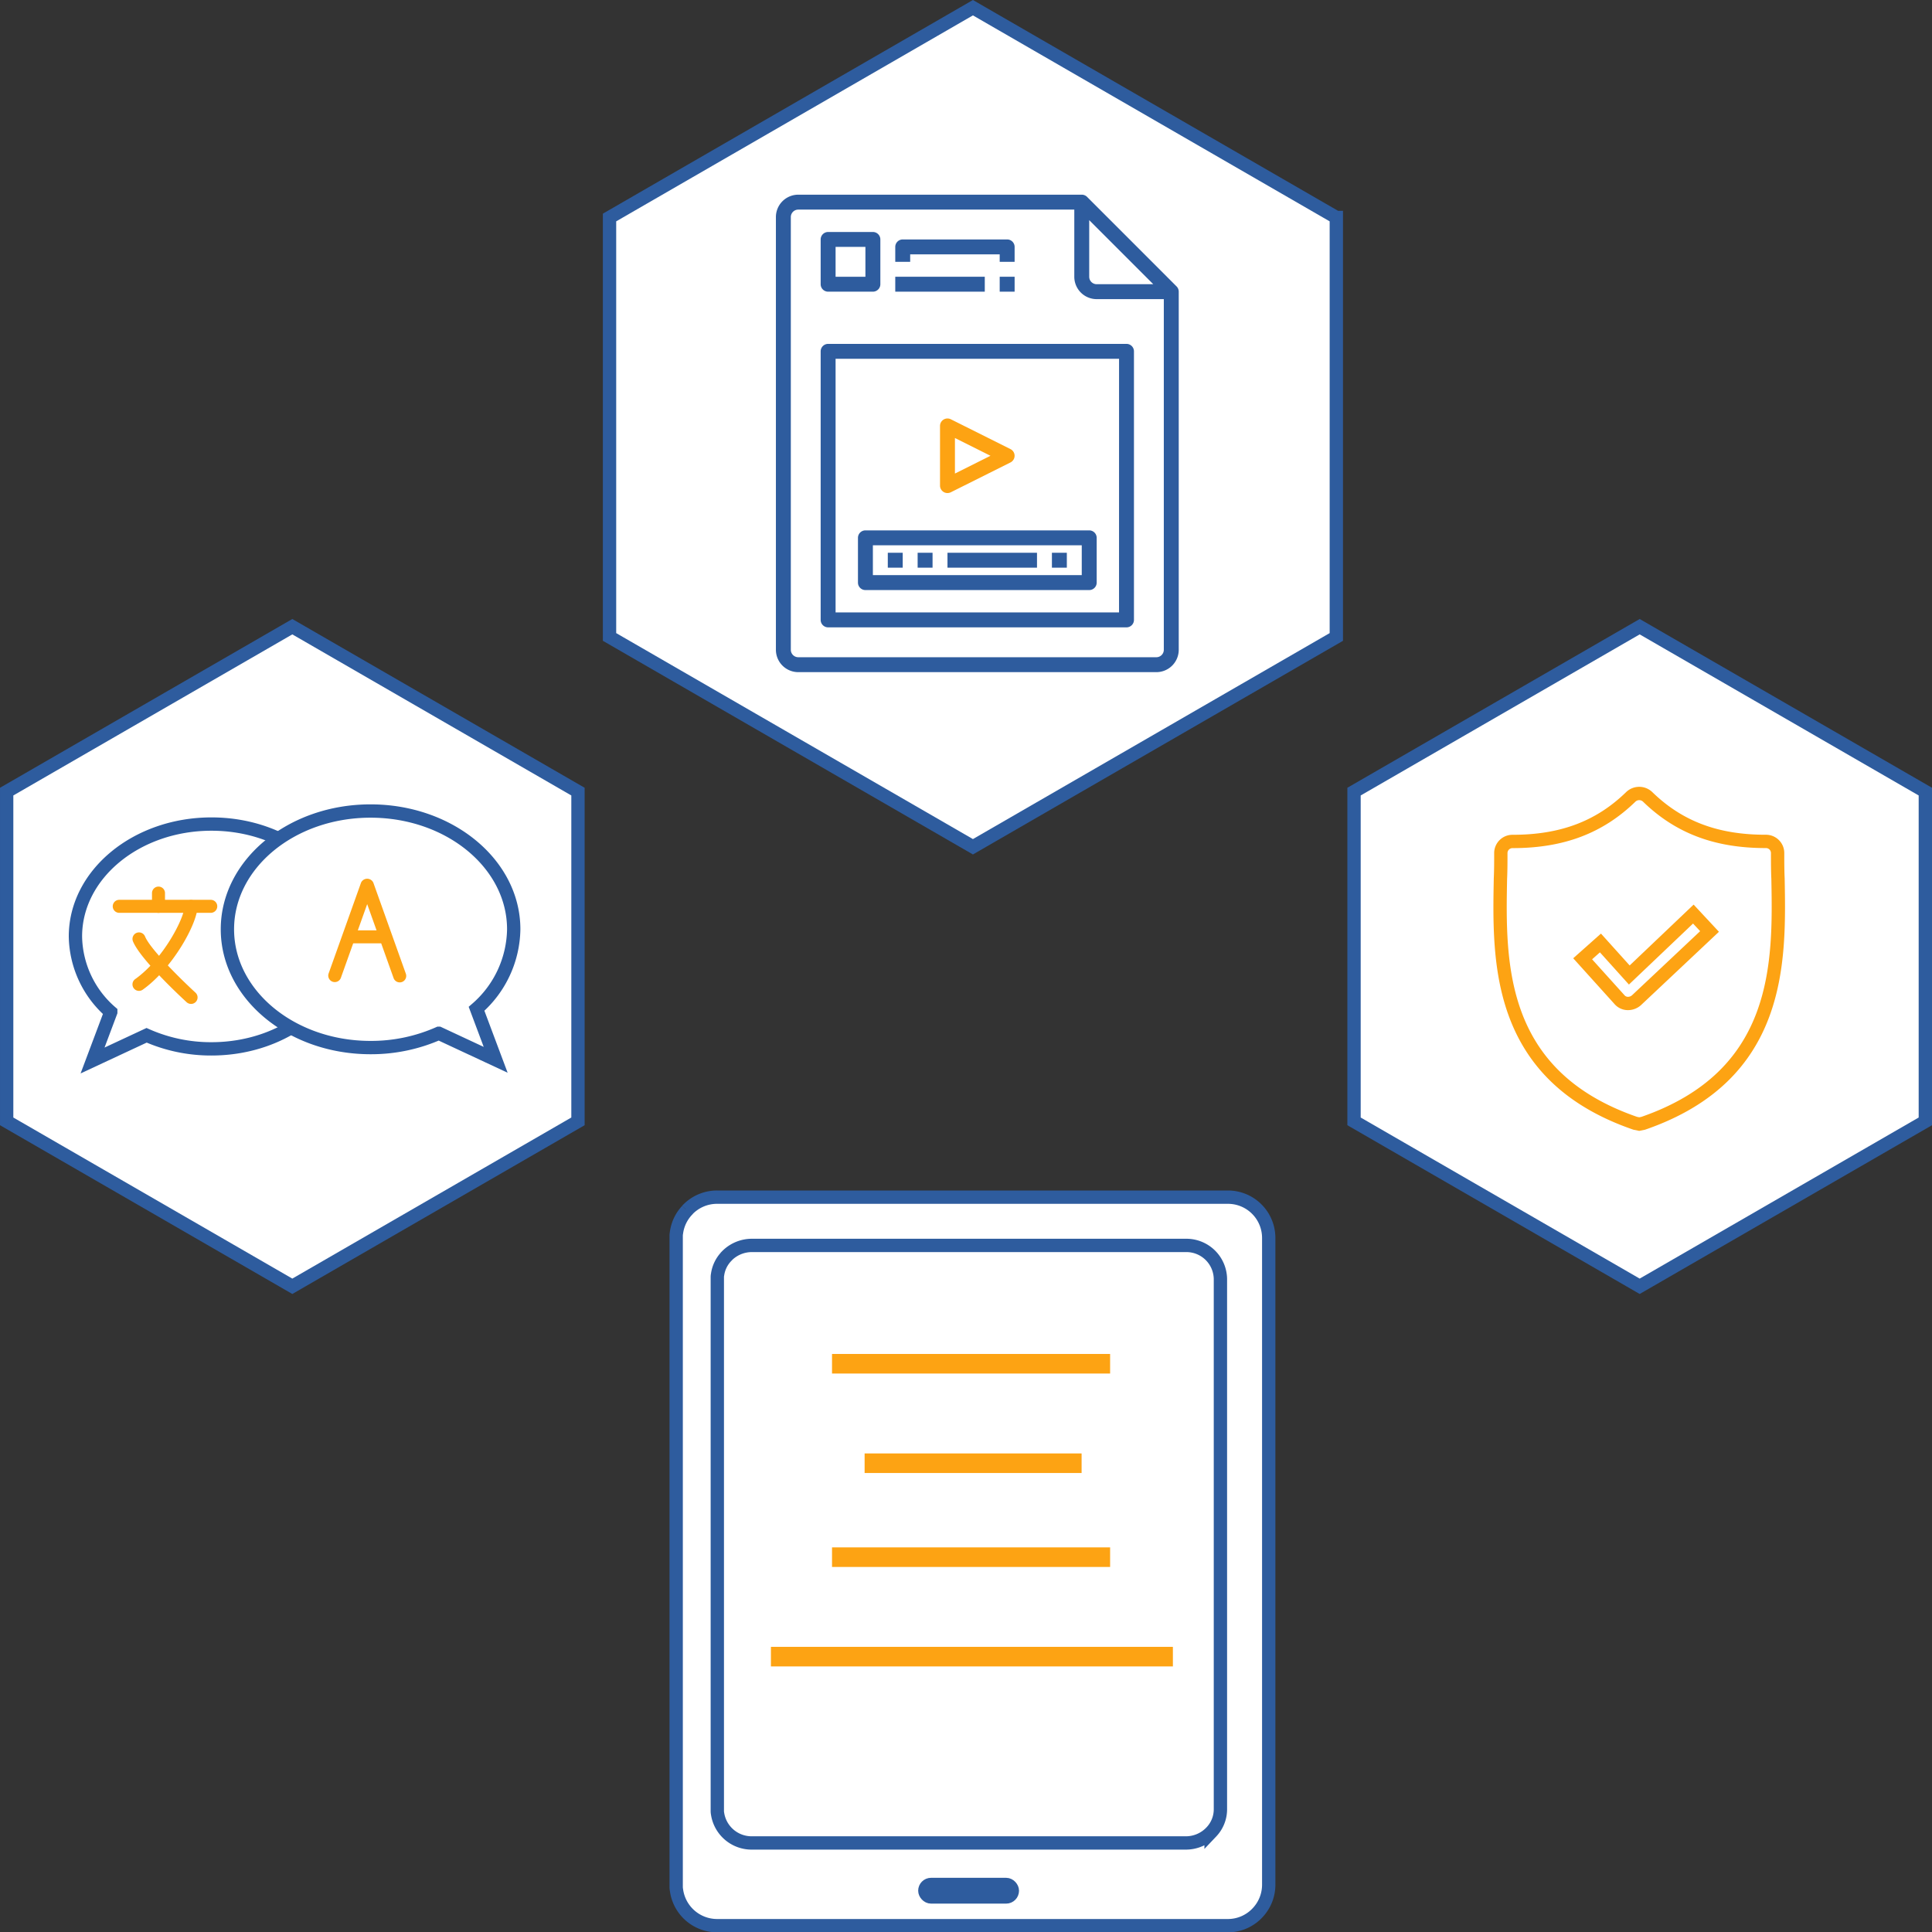 <svg xmlns="http://www.w3.org/2000/svg" width="289.961" height="290.012" viewBox="0 0 289.961 290.012"><rect x="0" y="0" width="289.961" height="290.012" fill="#333333" stroke="none"/><defs><style>.a,.f{fill:#fff;}.a,.b{stroke:#2e5c9e;}.a,.b,.c,.f{stroke-width:2px;}.b,.d{fill:#2e5c9e;}.c{fill:none;}.c,.f{stroke:#fda313;}.e{fill:#fda313;}</style></defs><g transform="translate(-286.519 -2237.944)"><g transform="translate(388 2417.617)"><g transform="translate(0 0)"><g transform="translate(0)"><path class="a" d="M1598.933,1647.151v97.008a6.116,6.116,0,0,1-1.622,4.185l-.03.032a6.076,6.076,0,0,1-4.46,1.962h-76.687a6.154,6.154,0,0,1-6.084-5.326,3.1,3.1,0,0,1-.049-.438v-97.835a2.952,2.952,0,0,1,.049-.426,6.061,6.061,0,0,1,1.57-3.313l.006-.023a6.12,6.12,0,0,1,4.508-1.976h76.687A6.119,6.119,0,0,1,1598.933,1647.151Z" transform="translate(-1510 -1641)"/><rect class="b" width="13.137" height="1.877" rx="0.938" transform="translate(37.321 103.153)"/><path class="a" d="M1585.507,1646.045v79.566a4.923,4.923,0,0,1-1.377,3.432l-.026.027a5.243,5.243,0,0,1-3.787,1.609h-65.11a5.168,5.168,0,0,1-5.166-4.369,2.426,2.426,0,0,1-.042-.359v-80.244a2.313,2.313,0,0,1,.042-.349,4.9,4.9,0,0,1,1.333-2.718l.006-.019a5.28,5.28,0,0,1,3.827-1.621h65.11A5.108,5.108,0,0,1,1585.507,1646.045Z" transform="translate(-1503.823 -1633.756)"/><g transform="translate(15.222 24.534)"><g transform="translate(0 0)"><rect class="c" width="39.737" height="0.938" transform="translate(9.17)"/><rect class="c" width="39.737" height="0.938" transform="translate(9.17 29.029)"/><rect class="c" width="30.567" height="0.938" transform="translate(14.061 14.929)"/><rect class="c" width="58.329" height="0.938" transform="translate(0 43.958)"/></g></g></g></g></g><g transform="translate(378 2239.099)"><path class="a" d="M8118.19,673.946V736.9l-54.539,31.489-54.54-31.489V673.946l54.54-31.488,54.539,31.488Z" transform="translate(-8009.111 -642.458)"/><g transform="translate(24.969 28.064)"><path class="d" d="M100.458,14.555a1.116,1.116,0,0,0-.328-.792L86.7.328A1.12,1.12,0,0,0,85.9,0H43.359A3.359,3.359,0,0,0,40,3.359V68.3a3.359,3.359,0,0,0,3.359,3.359H97.1a3.359,3.359,0,0,0,3.359-3.359V14.555ZM87.023,3.822l9.613,9.613H88.143a1.12,1.12,0,0,1-1.12-1.12ZM98.219,68.3a1.12,1.12,0,0,1-1.12,1.12H43.359a1.12,1.12,0,0,1-1.12-1.12V3.359a1.12,1.12,0,0,1,1.12-1.12H84.784V12.316a3.359,3.359,0,0,0,3.359,3.359H98.219Z" transform="translate(-40)"/><g transform="translate(6.718 22.392)"><path class="d" d="M133.9,160H89.12A1.12,1.12,0,0,0,88,161.12v40.305a1.12,1.12,0,0,0,1.12,1.12H133.9a1.12,1.12,0,0,0,1.12-1.12V161.12A1.12,1.12,0,0,0,133.9,160Zm-1.12,40.305H90.239V162.239h42.545Z" transform="translate(-88 -160)"/></g><g transform="translate(24.631 33.587)"><g transform="translate(0)"><path class="e" d="M226.577,244.593l-8.957-4.478a1.119,1.119,0,0,0-1.62,1v8.957a1.12,1.12,0,0,0,1.62,1l8.957-4.478a1.12,1.12,0,0,0,0-2Zm-8.338,3.669v-5.334l5.334,2.667Z" transform="translate(-216 -239.996)"/></g></g><g transform="translate(12.316 50.382)"><path class="d" d="M162.708,360H129.12a1.12,1.12,0,0,0-1.12,1.12v6.718a1.12,1.12,0,0,0,1.12,1.12h33.588a1.12,1.12,0,0,0,1.12-1.12V361.12A1.12,1.12,0,0,0,162.708,360Zm-1.12,6.718H130.239v-4.478h31.349Z" transform="translate(-128 -360)"/></g><g transform="translate(16.794 53.741)"><rect class="d" width="2.239" height="2.239"/></g><g transform="translate(41.425 53.741)"><rect class="d" width="2.239" height="2.239"/></g><g transform="translate(21.272 53.741)"><g transform="translate(0)"><rect class="d" width="2.239" height="2.239"/></g></g><g transform="translate(25.751 53.741)"><g transform="translate(0)"><rect class="d" width="13.435" height="2.239"/></g></g><g transform="translate(6.718 5.598)"><path class="d" d="M95.837,40H89.12A1.12,1.12,0,0,0,88,41.12v6.718a1.12,1.12,0,0,0,1.12,1.12h6.718a1.12,1.12,0,0,0,1.12-1.12V41.12A1.12,1.12,0,0,0,95.837,40Zm-1.12,6.718H90.239V42.239h4.478Z" transform="translate(-88 -40)"/></g><g transform="translate(17.914 6.718)"><path class="d" d="M184.794,48H169.12A1.12,1.12,0,0,0,168,49.12v2.239h2.239v-1.12h13.435v1.12h2.239V49.12A1.12,1.12,0,0,0,184.794,48Z" transform="translate(-168 -48)"/></g><g transform="translate(17.914 12.316)"><rect class="d" width="13.435" height="2.239"/></g><g transform="translate(33.588 12.316)"><rect class="d" width="2.239" height="2.239"/></g></g></g><g transform="translate(489.736 2332)"><path class="a" d="M8094.855,667.21V716.7l-42.872,24.753L8009.111,716.7V667.21l42.872-24.752,42.872,24.752Z" transform="translate(-8009.111 -642.458)"/><path class="f" d="M75.619,12.773c-.059-1.305-.059-2.552-.059-3.8a1.748,1.748,0,0,0-1.78-1.78C66.362,7.2,60.724,5.059,56.036.49a1.831,1.831,0,0,0-2.492,0C48.856,5.059,43.219,7.2,35.8,7.2a1.748,1.748,0,0,0-1.78,1.78c0,1.246,0,2.492-.059,3.8C33.724,25.234,33.368,42.325,54.2,49.5l.593.119.593-.119C76.153,42.325,75.856,25.294,75.619,12.773ZM54.366,31.041a1.915,1.915,0,0,1-1.246.475h-.059a1.67,1.67,0,0,1-1.246-.593L46.3,24.81l2.67-2.374L53.3,27.243,62.911,18.1l2.433,2.611Z" transform="translate(-11.987 25.032)"/></g><g transform="translate(287.52 2332)"><path class="a" d="M8094.855,667.21V716.7l-42.872,24.753L8009.111,716.7V667.21l42.872-24.752,42.872,24.752Z" transform="translate(-8009.111 -642.458)"/><g transform="translate(10.317 27.665)"><path class="a" d="M66.993,175.05c0,9.319-9.141,16.869-20.418,16.869a23.84,23.84,0,0,1-9.732-2.035l-8.111,3.782,2.73-7.269a15.341,15.341,0,0,1-5.3-11.347c0-9.312,9.14-16.869,20.417-16.869S66.993,165.738,66.993,175.05Z" transform="translate(-26.158 -156.224)"/><g transform="translate(22.812 0)"><path class="a" d="M80.962,176.909l2.87,7.657L75.3,180.585h-.006a25.057,25.057,0,0,1-10.241,2.143c-11.864,0-21.482-7.948-21.482-17.754s9.617-17.748,21.482-17.748,21.488,7.948,21.488,17.748A16.113,16.113,0,0,1,80.962,176.909Z" transform="translate(-43.57 -147.226)"/></g><g transform="translate(37.947 10.161)"><path class="e" d="M96.214,144.27a.976.976,0,0,1-.92-.648l-3.963-11.1-3.963,11.1a.977.977,0,0,1-1.838-.656l4.882-13.671a1.016,1.016,0,0,1,1.838,0l4.882,13.671a.977.977,0,0,1-.586,1.248A.988.988,0,0,1,96.214,144.27Z" transform="translate(-85.487 -128.711)"/><path class="e" d="M122.216,215.286H118.31a.977.977,0,1,1,0-1.953h3.906a.977.977,0,0,1,0,1.953Z" transform="translate(-114.418 -205.586)"/></g><g transform="translate(5.634 11.374)"><path class="e" d="M313.314,215.286H299.643a.977.977,0,1,1,0-1.953h13.671a.977.977,0,1,1,0,1.953Z" transform="translate(-298.666 -211.38)"/><path class="e" d="M363.643,195.906a.977.977,0,0,1-.977-.977v-1.953a.977.977,0,1,1,1.953,0v1.953A.977.977,0,0,1,363.643,195.906Z" transform="translate(-356.807 -192)"/><path class="e" d="M331.652,227a.976.976,0,0,1-.566-1.771c4.277-3.039,7.4-9.234,7.4-10.923a.977.977,0,0,1,1.953,0c0,2.574-3.763,9.347-8.222,12.513A.977.977,0,0,1,331.652,227Z" transform="translate(-327.746 -211.38)"/><path class="e" d="M339.455,277.389a.977.977,0,0,1-.66-.256c-.707-.648-6.949-6.414-8.056-9.142a.977.977,0,0,1,1.81-.736c.8,1.969,5.734,6.757,7.568,8.435a.976.976,0,0,1-.662,1.7Z" transform="translate(-327.737 -259.812)"/></g></g></g></g></svg>